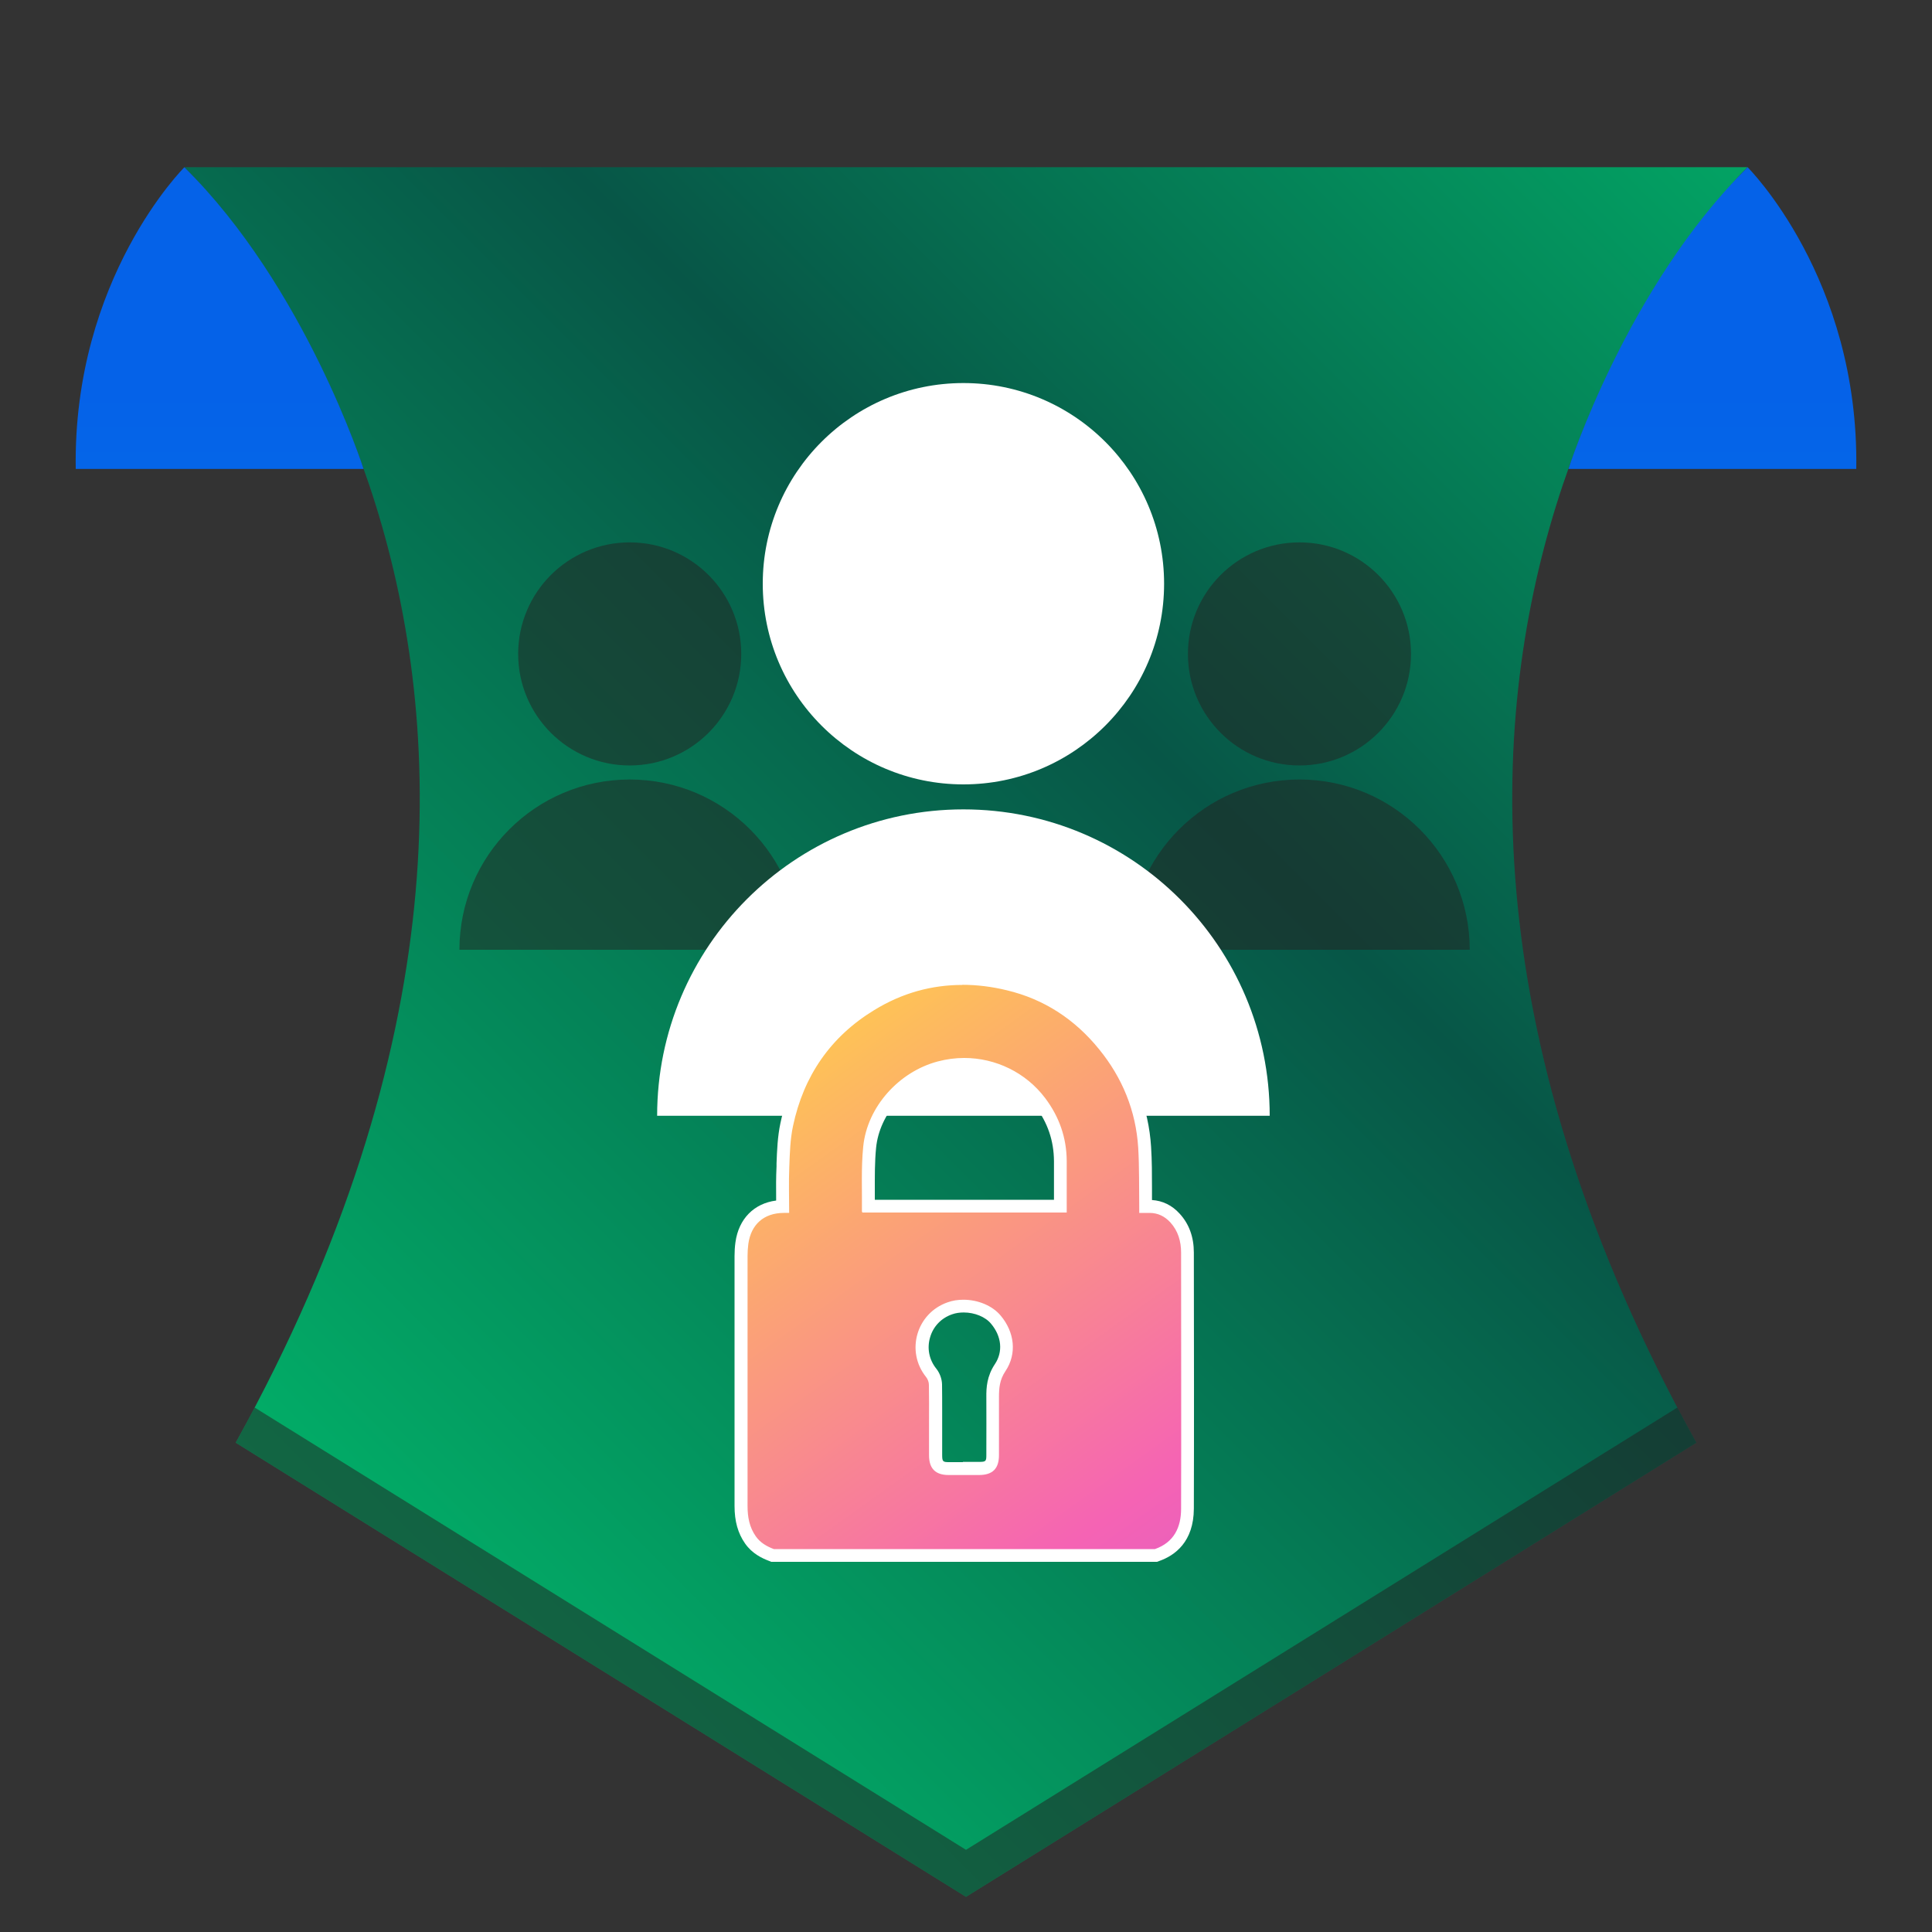 <?xml version="1.0" encoding="UTF-8"?>
<svg xmlns="http://www.w3.org/2000/svg" xmlns:xlink="http://www.w3.org/1999/xlink" viewBox="0 0 150 150">
  <rect x="0" y="0" width="150" height="150" fill="#333333" stroke="none"/>
  <defs>
    <style>
      .cls-1 {
        opacity: .74;
      }

      .cls-2, .cls-3 {
        opacity: .5;
      }

      .cls-4 {
        fill: url(#linear-gradient-4);
      }

      .cls-4, .cls-5 {
        mix-blend-mode: multiply;
      }

      .cls-6 {
        fill: url(#linear-gradient-6);
      }

      .cls-6, .cls-7, .cls-8, .cls-9, .cls-10, .cls-11, .cls-3 {
        stroke-width: 0px;
      }

      .cls-12 {
        isolation: isolate;
      }

      .cls-7 {
        fill: url(#linear-gradient-3);
      }

      .cls-7, .cls-8, .cls-9, .cls-3 {
        fill-rule: evenodd;
      }

      .cls-5 {
        fill: url(#linear-gradient-5);
      }

      .cls-8 {
        fill: url(#linear-gradient);
      }

      .cls-9 {
        fill: url(#linear-gradient-2);
      }

      .cls-10, .cls-3 {
        fill: #231f20;
      }

      .cls-11 {
        fill: #fff;
      }
    </style>
    <linearGradient id="linear-gradient" x1="145.07" y1="-9.57" x2="19.07" y2="116.44" gradientUnits="userSpaceOnUse">
      <stop offset=".07" stop-color="#02af68"/>
      <stop offset=".49" stop-color="#075647"/>
      <stop offset=".99" stop-color="#02af68"/>
    </linearGradient>
    <linearGradient id="linear-gradient-2" x1="132.94" y1="150.84" x2="132.94" y2="30.34" gradientUnits="userSpaceOnUse">
      <stop offset="0" stop-color="#05a1e8"/>
      <stop offset="1" stop-color="#0562e8"/>
    </linearGradient>
    <linearGradient id="linear-gradient-3" x1="17.06" y1="150.84" x2="17.06" y2="30.34" xlink:href="#linear-gradient-2"/>
    <linearGradient id="linear-gradient-4" x1="5346.92" y1="2606.27" x2="6105.84" y2="2606.27" gradientUnits="userSpaceOnUse">
      <stop offset=".09" stop-color="#6d36fe"/>
      <stop offset=".72" stop-color="#ae40ec"/>
      <stop offset="1" stop-color="#e244ba"/>
    </linearGradient>
    <linearGradient id="linear-gradient-5" x1="6060.57" y1="2494.04" x2="6819.49" y2="2494.04" xlink:href="#linear-gradient-4"/>
    <linearGradient id="linear-gradient-6" x1="57.37" y1="79.87" x2="138.83" y2="193.77" gradientUnits="userSpaceOnUse">
      <stop offset="0" stop-color="#ffcd4c"/>
      <stop offset=".34" stop-color="#f563b4"/>
      <stop offset=".68" stop-color="#9e50ed"/>
      <stop offset=".99" stop-color="#1aafff"/>
    </linearGradient>
  </defs>
  <g class="cls-12">
    <g id="Layer_1" data-name="Layer 1">
      <g>
        <path class="cls-8" d="M131.7,112.01l-56.7,35.26-56.7-35.26C52.63,50.03,14.32,12.98,14.32,12.98h121.36s-38.31,37.05-3.98,99.03Z"/>
        <path class="cls-3" d="M131.7,112.01l-56.7,35.26-56.7-35.26c.51-.92,1-1.83,1.47-2.73l55.23,34.34,55.23-34.34c.47.9.96,1.81,1.47,2.73Z"/>
        <path class="cls-9" d="M135.68,12.98s8.67,8.61,8.44,23.43h-22.35s4.54-14.16,13.92-23.43Z"/>
        <path class="cls-7" d="M14.32,12.98s-8.67,8.61-8.44,23.43h22.35s-4.54-14.16-13.92-23.43Z"/>
      </g>
      <g class="cls-1">
        <polygon class="cls-4" points="6105.84 2295.98 5591.99 2916.56 5346.92 2916.56 5346.92 2673.1 5659.18 2295.98 6105.84 2295.98"/>
      </g>
      <g class="cls-1">
        <polygon class="cls-5" points="6819.49 2183.75 6305.64 2804.33 6060.57 2804.33 6060.57 2560.87 6372.83 2183.75 6819.49 2183.75"/>
      </g>
      <g>
        <g class="cls-2">
          <circle class="cls-10" cx="100.89" cy="50.77" r="8.66"/>
          <path class="cls-10" d="M114.11,73.74h-26.44c0-7.3,5.92-13.22,13.22-13.22s13.22,5.92,13.22,13.22Z"/>
        </g>
        <g class="cls-2">
          <circle class="cls-10" cx="48.89" cy="50.77" r="8.66"/>
          <path class="cls-10" d="M62.11,73.74h-26.44c0-7.3,5.92-13.22,13.22-13.22s13.22,5.92,13.22,13.22Z"/>
        </g>
        <g>
          <circle class="cls-11" cx="74.8" cy="45.32" r="15.58"/>
          <path class="cls-11" d="M98.58,86.63h-47.56c0-13.13,10.65-23.79,23.78-23.79s23.78,10.65,23.78,23.79Z"/>
        </g>
        <g>
          <path class="cls-6" d="M59.97,120.76l-.09-.03c-.52-.2-1.17-.51-1.63-1.17-.5-.71-.73-1.55-.73-2.63,0-6.47,0-12.94,0-19.41,0-.33.02-.67.07-1,.24-1.75,1.42-2.81,3.17-2.84,0-.21,0-.41,0-.62,0-.84-.02-1.66.02-2.47v-.23c.05-1,.09-2.03.3-3.03.86-4.06,3.06-7.2,6.54-9.33,2.2-1.34,4.59-2.03,7.1-2.03,1.15,0,2.35.14,3.56.43,2.95.7,5.45,2.29,7.45,4.75,1.91,2.35,2.97,5.02,3.15,7.93.07,1.07.07,2.15.07,3.19,0,.47,0,.93,0,1.4h.27c.79,0,1.45.3,1.99.89.64.7.97,1.61.97,2.69,0,6.63.02,13.25,0,19.88,0,1.81-.82,3.06-2.36,3.6l-.08.03h-29.77ZM74.81,101.41c-.37,0-.73.06-1.06.17-1,.35-1.74,1.12-2.03,2.13-.29,1.01-.08,2.06.59,2.88.2.24.32.59.33.91.02.69.01,1.37.01,2.06,0,0,0,2.8,0,3.42,0,.75.28,1.03,1.02,1.03h2.35c.79,0,1.05-.26,1.05-1.04v-.26c0-1.41,0-2.81,0-4.22,0-.69.04-1.49.59-2.31.76-1.14.63-2.56-.33-3.72-.54-.65-1.51-1.06-2.51-1.06ZM82.32,93.64v-.76c0-.92,0-1.83,0-2.74-.01-1.68-.54-3.22-1.57-4.58-1.38-1.83-3.58-2.92-5.89-2.92-.65,0-1.29.08-1.92.25-2.86.76-5.14,3.36-5.42,6.17-.11,1.13-.1,2.3-.1,3.44,0,.38,0,.76,0,1.14h14.9Z"/>
          <path class="cls-11" d="M74.71,76.46c1.13,0,2.28.14,3.44.42,2.91.69,5.3,2.26,7.18,4.58,1.81,2.22,2.86,4.78,3.04,7.65.09,1.52.06,3.05.08,4.57,0,.15,0,.3,0,.49.18,0,.34,0,.5,0,.09,0,.19,0,.28,0,0,0,.01,0,.02,0,.65,0,1.17.26,1.61.73.61.67.84,1.48.84,2.36,0,6.63.02,13.25,0,19.88,0,1.44-.55,2.61-2.03,3.13h-29.59c-.55-.21-1.05-.49-1.4-.99-.5-.71-.64-1.51-.64-2.35,0-6.47,0-12.94,0-19.41,0-.31.02-.63.06-.94.21-1.52,1.21-2.4,2.74-2.41.05,0,.1,0,.15,0,.09,0,.18,0,.28,0,0-1.23-.04-2.4.01-3.57.04-1.06.07-2.15.29-3.18.82-3.88,2.91-6.93,6.31-9,2.17-1.33,4.46-1.95,6.84-1.95M66.96,94.14h15.86c0-1.36,0-2.68,0-4-.01-1.81-.58-3.43-1.67-4.88-1.5-1.99-3.85-3.12-6.29-3.12-.68,0-1.37.09-2.05.27-3.02.8-5.48,3.52-5.79,6.61-.17,1.67-.08,3.36-.1,5.04,0,.02.02.05.05.09M74.75,114.52c.42,0,.84,0,1.26,0,1.05,0,1.55-.49,1.55-1.54,0-1.5,0-2.99,0-4.49,0-.72.05-1.36.5-2.03.92-1.37.7-3.05-.37-4.32-.65-.78-1.78-1.23-2.89-1.23-.42,0-.83.06-1.22.2-2.43.84-3.28,3.81-1.68,5.8.13.16.22.4.22.61.02.93.01,1.85.01,2.78,0,.9,0,1.79,0,2.69,0,1.03.5,1.53,1.52,1.53.36,0,.72,0,1.09,0M74.71,75.46c-2.6,0-5.08.71-7.36,2.1-3.6,2.2-5.87,5.44-6.76,9.65-.22,1.04-.26,2.09-.3,3.11v.24c-.04.83-.04,1.64-.03,2.5,0,.05,0,.1,0,.15-1.72.22-2.91,1.42-3.16,3.24-.05.36-.07.72-.07,1.07,0,6.22,0,12.45,0,18.67v.73c0,1.19.26,2.12.82,2.92.54.77,1.28,1.13,1.86,1.35l.17.07h29.95l.16-.06c1.23-.43,2.69-1.49,2.7-4.07.02-6.37.01-12.51,0-19.88,0-1.21-.37-2.23-1.11-3.03-.58-.64-1.32-1-2.14-1.05,0-.3,0-.61,0-.91,0-1.05,0-2.14-.07-3.22-.19-3.02-1.28-5.79-3.26-8.22-2.07-2.54-4.67-4.2-7.73-4.92-1.25-.29-2.48-.44-3.67-.44h0ZM67.92,93.14c0-.22,0-.43,0-.65,0-1.17-.01-2.28.1-3.38.26-2.62,2.38-5.03,5.05-5.74.59-.16,1.19-.23,1.8-.23,2.15,0,4.21,1.02,5.49,2.72.98,1.29,1.46,2.7,1.47,4.29,0,.91,0,1.82,0,2.74v.26h-13.9ZM74.75,113.52h-1.08c-.45,0-.52-.04-.52-.54,0-.62,0-1.24,0-1.86v-.83s0-.74,0-.74c0-.69,0-1.38-.01-2.07-.01-.43-.18-.88-.44-1.21-.56-.69-.74-1.58-.49-2.43.24-.85.87-1.51,1.72-1.8.28-.1.58-.14.9-.14.84,0,1.68.34,2.12.88.82.98.93,2.17.3,3.12-.63.94-.68,1.83-.67,2.59.01,1.39,0,2.78,0,4.16v.31c0,.48-.03.54-.55.54h-1.26Z"/>
        </g>
      </g>
    </g>
  </g>
</svg>